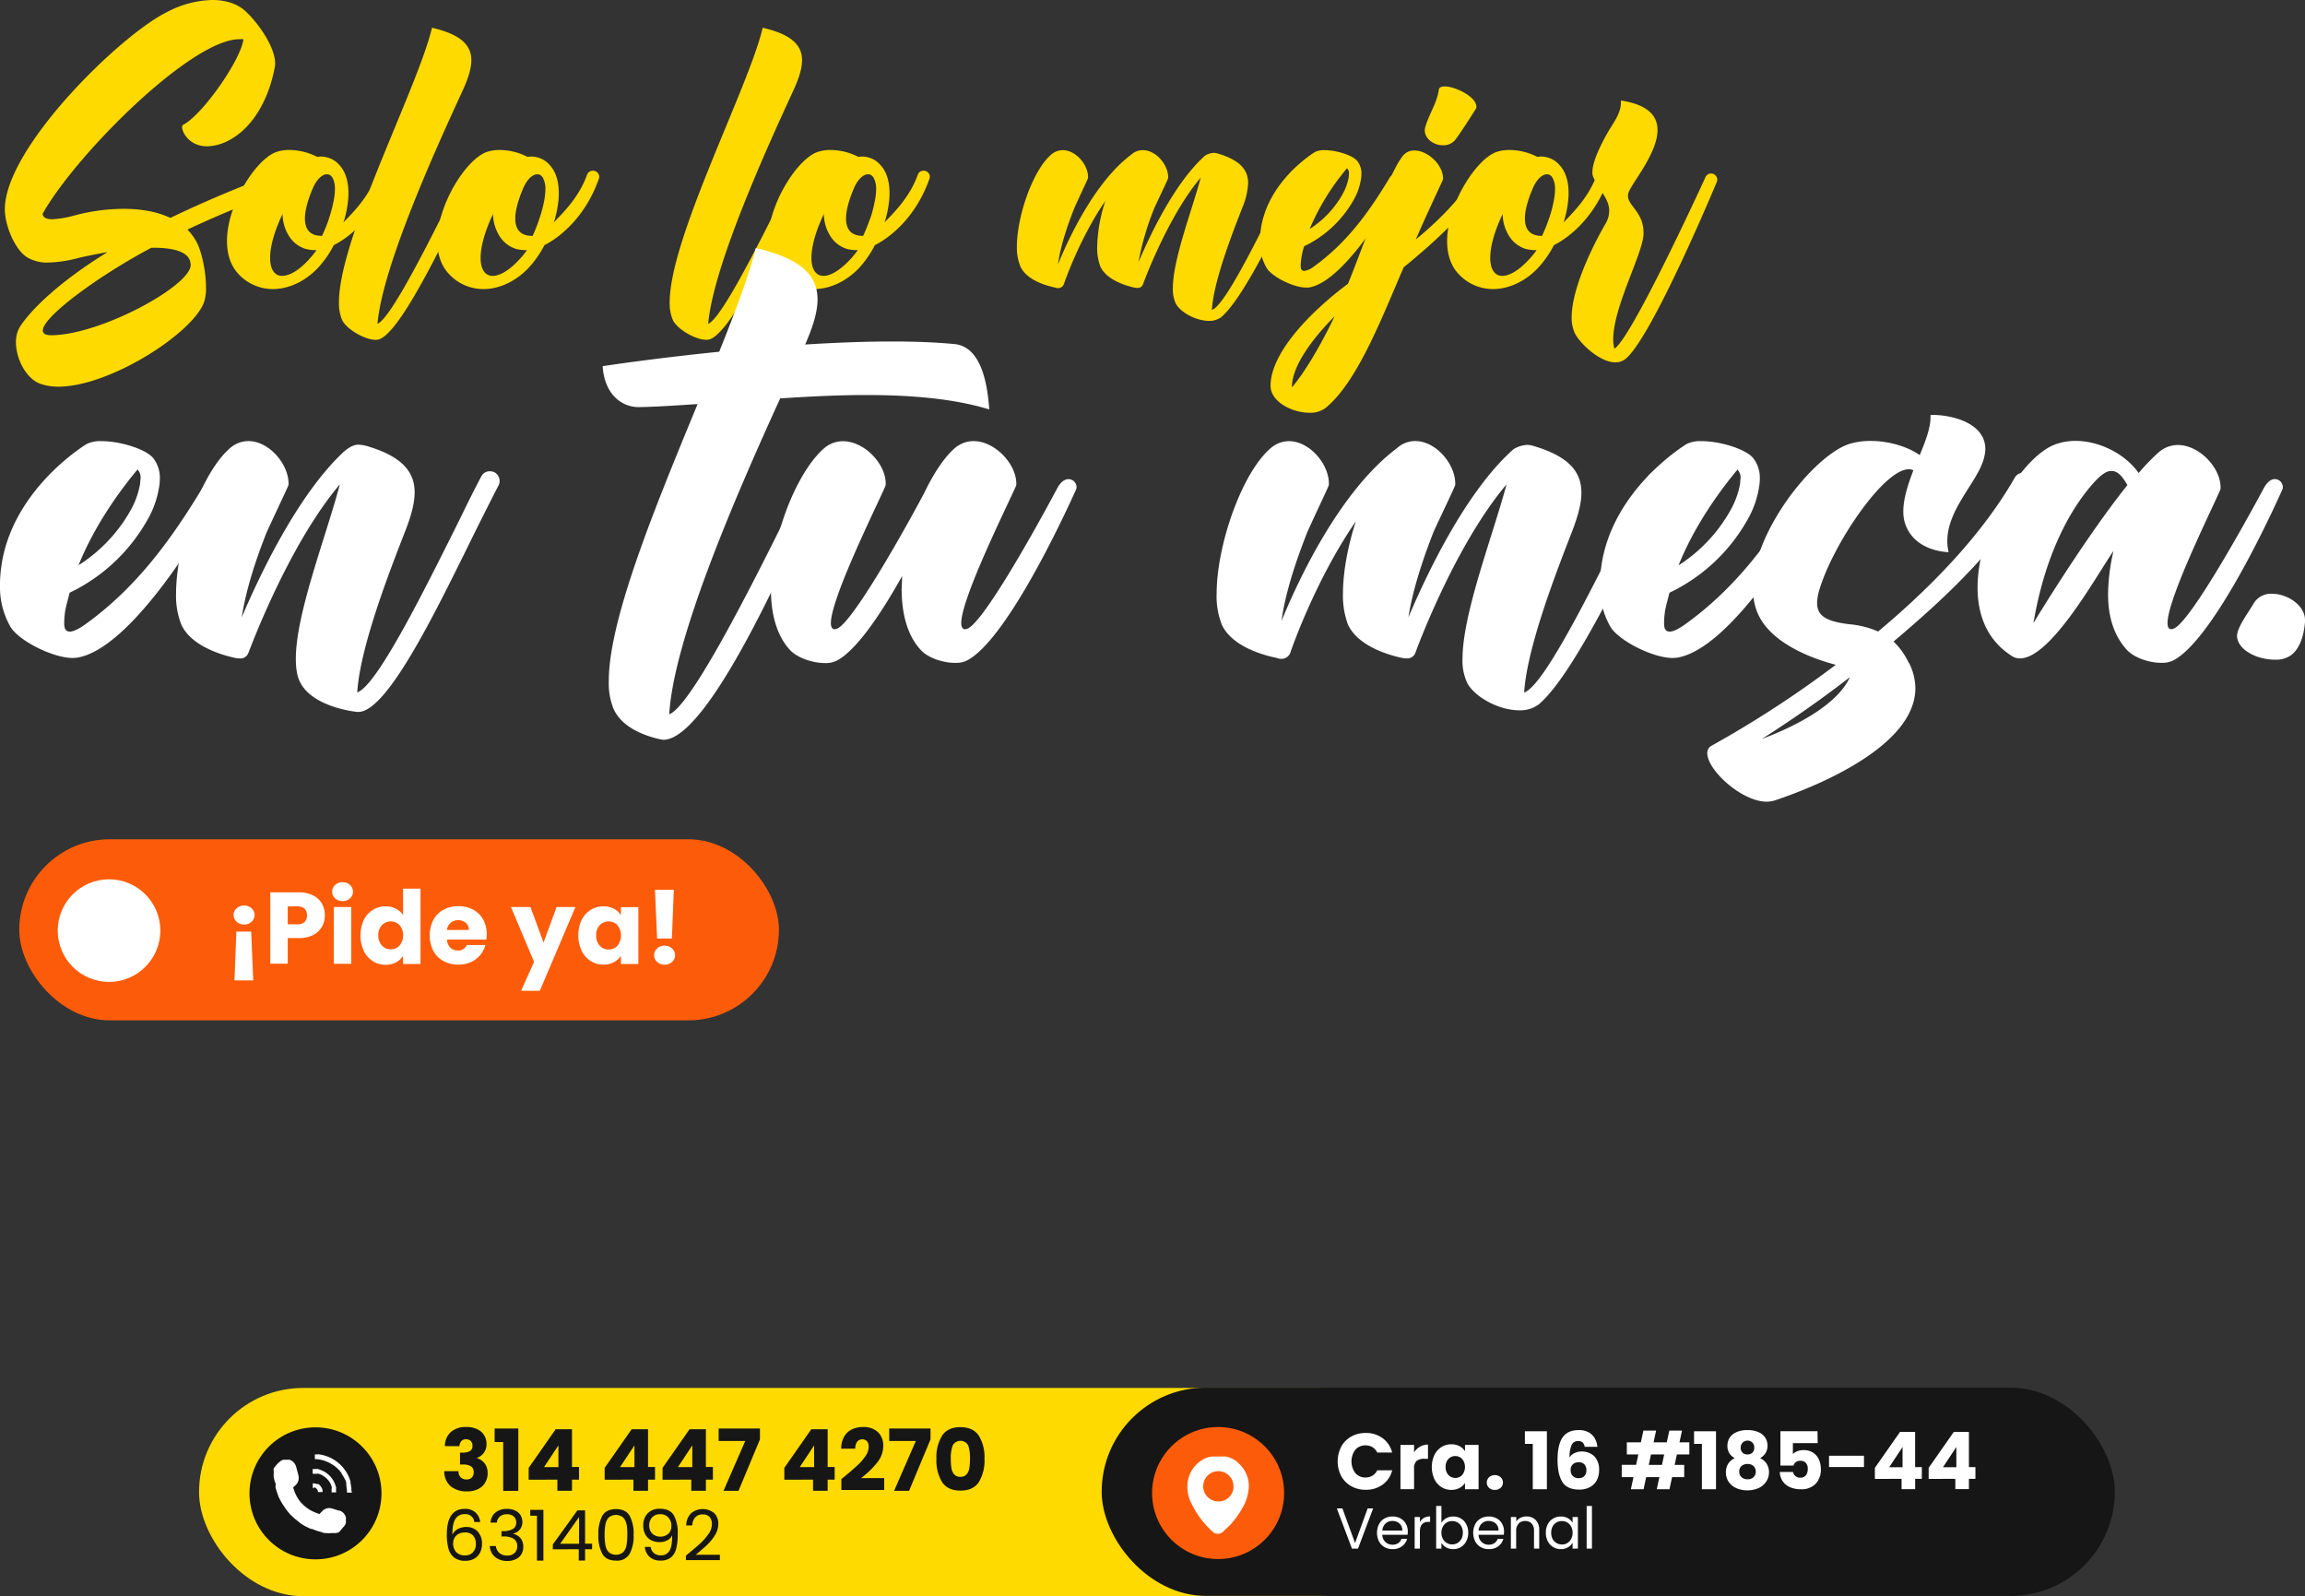 <svg xmlns="http://www.w3.org/2000/svg" viewBox="0 0 761.61 527.4"><rect x="0" y="0" width="761.61" height="527.4" fill="#333333" stroke="none"/><defs><style>.cls-1{fill:#ffda00;}.cls-2{fill:#fff;}.cls-3{fill:#fc5c09;}.cls-4{fill:#161616;}</style></defs><g id="Capa_2" data-name="Capa 2"><g id="Capa_1-2" data-name="Capa 1"><path class="cls-1" d="M13.58,126.89c-4.86-1.56-8.31-8.25-8.31-13.8a9.9,9.9,0,0,1,1.13-4.8c.06-.06,5.72-10.52,29.13-25-4.21.75-7.88,1.51-9.82,2a42.59,42.59,0,0,1-9.81,1.46,12.79,12.79,0,0,1-6.75-1.62C5,82.72,1.6,74.58,1.6,69.13c0-20.27,38.08-57.54,53.66-65.19A33.48,33.48,0,0,1,70.15,0c4.63,0,8.25,1.35,10.62,3.4C84.87,7,90.91,15.26,90.91,21l-.06.86c-2,11.16-7.49,20.65-15.58,24.7a15.76,15.76,0,0,1-6.85,1.78c-5.72,0-8.25-4.48-8.25-6.36a.8.8,0,0,1,.27-.71c6.2-3,19.14-21.35,20-28.31a11.74,11.74,0,0,0-1.35,0c-15.86,0-53.93,38-65,57.65.1,1.4,1.51,1.83,3.23,1.83a33.19,33.19,0,0,0,7.07-1.19A64,64,0,0,1,40.7,69c5.5,0,11,.81,15.59,3,9.27-4.47,20.17-9.22,32.95-14a3.39,3.39,0,0,1,1-.22,3,3,0,0,1,1.08,5.82c-11.27,4.16-21,8.31-29.39,12.25a18.57,18.57,0,0,1,3.13,4.31c1.62,3.18,3,9.65,3,14.72a14.62,14.62,0,0,1-.65,5c-3.77,10.25-31.12,27.88-48.16,27.88A17.46,17.46,0,0,1,13.58,126.89ZM63,87.58c0-4.37-5.5-5.72-12.35-5.72H50c-17.64,9.39-35.86,22.81-35.86,27.34,0,1,.86,1.57,2.8,1.57h.16C33.58,110.55,63,94.37,63,87.58Z"/><path class="cls-1" d="M79,90.76c-2.85-2.91-4-6.85-4-11.11,0-12.08,9.49-26.91,16.18-29.39a12.87,12.87,0,0,1,4.47-.7,20.36,20.36,0,0,1,9.12,2.26l1.24-.1a8,8,0,0,1,2,.27,7.85,7.85,0,0,1,4.21,2.64c1.78,1.94,2.91,5,2.91,9.06a18.87,18.87,0,0,1-.11,2.43,35.71,35.71,0,0,1-1.34,6.79l-.22.59c3.24-3.34,8.41-8.46,11-15.74a2,2,0,0,1,1.94-1.35,1.54,1.54,0,0,1,.7.11,2,2,0,0,1,1.35,1.88,1.89,1.89,0,0,1-.16.76c-4.26,12.08-12.35,19-18,21.84a34.14,34.14,0,0,1-5.12,7.39c-4,4.31-9.49,7.12-15,7.12A15.45,15.45,0,0,1,79,90.76Zm23.14-5.12a28.13,28.13,0,0,0,2.43-3h-.49a12.59,12.59,0,0,1-3.23-.43,10,10,0,0,1-5.29-4.1,14.15,14.15,0,0,1-2.21-7.39c-2.91,6.15-4.1,11-4.1,14.51,0,3.88,1.56,5.93,4,5.93C95.65,91.14,98.78,89.36,102.18,85.64Zm6.52-13.38a39.91,39.91,0,0,0,1.51-5.55,21,21,0,0,0,.49-4.15A7.68,7.68,0,0,0,110,59a2.67,2.67,0,0,0-1.24-1.3,4,4,0,0,0-.76-.11,2.17,2.17,0,0,0-1,.22c-1.29.54-2.69,2.1-3.72,4.58-1.35,3.19-2.53,6.85-2.53,9.82,0,3.29,1.45,5.72,5.5,5.72h.16A55.76,55.76,0,0,0,108.7,72.26Z"/><path class="cls-1" d="M113,105.64a14.29,14.29,0,0,1-1-5.82c0-21.14,26.15-71.08,30.74-90.65,9.54,2.21,13,5.77,13,10.73,0,3-1.24,6.52-3.12,10.57C144.08,49,126.39,87.9,124.72,107c4.26-1.78,15.64-24.37,23.68-40.34,1.94-3.82,3.66-7.28,5.06-10a2.08,2.08,0,0,1,1.78-1.13,2.24,2.24,0,0,1,1,.26,2.08,2.08,0,0,1,1.13,1.78,2.26,2.26,0,0,1-.27,1l-5,10.08c-8.46,17.09-20.33,41.25-26.85,43.47a3.87,3.87,0,0,1-1.14.16C120.46,112.28,114.31,108.66,113,105.64Z"/><path class="cls-1" d="M148.56,90.76c-2.86-2.91-4.05-6.85-4.05-11.11,0-12.08,9.49-26.91,16.18-29.39a13.17,13.17,0,0,1,4.48-.7,20.36,20.36,0,0,1,9.11,2.26l1.24-.1a8.09,8.09,0,0,1,2,.27,7.83,7.83,0,0,1,4.2,2.64c1.78,1.94,2.91,5,2.91,9.06a20.75,20.75,0,0,1-.1,2.43,36.56,36.56,0,0,1-1.35,6.79l-.22.59c3.24-3.34,8.42-8.46,11-15.74a2,2,0,0,1,1.95-1.35,1.58,1.58,0,0,1,.7.11A2,2,0,0,1,198,58.4a1.89,1.89,0,0,1-.16.76c-4.26,12.08-12.35,19-17.95,21.84a34.18,34.18,0,0,1-5.13,7.39c-4,4.31-9.49,7.12-15,7.12A15.41,15.41,0,0,1,148.56,90.76Zm23.13-5.12a27,27,0,0,0,2.43-3h-.49a12.59,12.59,0,0,1-3.23-.43,10,10,0,0,1-5.29-4.1,14.15,14.15,0,0,1-2.21-7.39c-2.91,6.15-4.1,11-4.1,14.51,0,3.88,1.57,5.93,4,5.93C165.17,91.14,168.29,89.36,171.69,85.64Zm6.53-13.38a42.9,42.9,0,0,0,1.51-5.55,21.66,21.66,0,0,0,.48-4.15,7.68,7.68,0,0,0-.7-3.56,2.63,2.63,0,0,0-1.24-1.3,3.88,3.88,0,0,0-.75-.11,2.11,2.11,0,0,0-1,.22c-1.3.54-2.7,2.1-3.73,4.58-1.34,3.19-2.53,6.85-2.53,9.82,0,3.29,1.46,5.72,5.5,5.72H176A55.84,55.84,0,0,0,178.22,72.26Z"/><path class="cls-1" d="M222.28,105.64a14.29,14.29,0,0,1-1-5.82c0-21.14,26.15-71.08,30.73-90.65,9.55,2.21,13,5.77,13,10.73,0,3-1.24,6.52-3.13,10.57C253.34,49,235.65,87.9,234,107c4.26-1.78,15.64-24.37,23.67-40.34,1.94-3.82,3.67-7.28,5.07-10a2.08,2.08,0,0,1,1.78-1.13,2.2,2.2,0,0,1,1,.26,2.08,2.08,0,0,1,1.13,1.78,2.13,2.13,0,0,1-.27,1l-5,10.08c-8.47,17.09-20.33,41.25-26.86,43.47a3.8,3.8,0,0,1-1.13.16C229.72,112.28,223.57,108.66,222.28,105.64Z"/><path class="cls-1" d="M257.81,90.76c-2.85-2.91-4-6.85-4-11.11,0-12.08,9.49-26.91,16.18-29.39a13.11,13.11,0,0,1,4.47-.7,20.36,20.36,0,0,1,9.12,2.26l1.24-.1a8,8,0,0,1,2,.27A7.85,7.85,0,0,1,291,54.63c1.78,1.94,2.91,5,2.91,9.06a18.87,18.87,0,0,1-.11,2.43,35.71,35.71,0,0,1-1.34,6.79l-.22.59c3.24-3.34,8.41-8.46,11-15.74a2,2,0,0,1,1.94-1.35,1.54,1.54,0,0,1,.7.11,2,2,0,0,1,1.35,1.88,1.89,1.89,0,0,1-.16.76c-4.26,12.08-12.35,19-18,21.84A34.14,34.14,0,0,1,284,88.39c-4,4.31-9.49,7.12-15,7.12A15.45,15.45,0,0,1,257.81,90.76ZM281,85.64a28.13,28.13,0,0,0,2.43-3h-.49a12.73,12.73,0,0,1-3.24-.43,10,10,0,0,1-5.28-4.1,14.15,14.15,0,0,1-2.21-7.39c-2.91,6.15-4.1,11-4.1,14.51,0,3.88,1.56,5.93,4.05,5.93C274.42,91.14,277.55,89.36,281,85.64Zm6.52-13.38A39.91,39.91,0,0,0,289,66.71a21,21,0,0,0,.49-4.15,7.68,7.68,0,0,0-.7-3.56,2.67,2.67,0,0,0-1.24-1.3,4,4,0,0,0-.76-.11,2.17,2.17,0,0,0-1,.22c-1.29.54-2.69,2.1-3.72,4.58-1.35,3.19-2.53,6.85-2.53,9.82,0,3.29,1.45,5.72,5.5,5.72h.16A55.76,55.76,0,0,0,287.47,72.26Z"/><path class="cls-1" d="M388.53,100.36a11,11,0,0,1-1-5.12c0-9.5,6.31-25.67,9.22-36.57-11,13-19.09,35.22-19.09,35.27a1.79,1.79,0,0,1-1.83,1.19,5.63,5.63,0,0,1-1.24-.16c-2.86-.65-9.06-2.54-11.06-7a17.36,17.36,0,0,1-1-6.47,51.37,51.37,0,0,1,2.69-15.1c-8.57,12.4-13.69,27.39-13.69,27.45a2,2,0,0,1-1.89,1.35,1.44,1.44,0,0,1-.7-.11c-.11,0-.16,0-.16-.06-2.48-.48-9.55-2.26-11.65-7.06A16.15,16.15,0,0,1,336,81.54c0-10.09,5.23-25.13,11.22-30.36a5.9,5.9,0,0,1,3.93-1.57c4.26,0,8.36,4.75,8.36,8.9v.27c0,.27-2.1,4.58-4.47,9.82-2.65,6.68-4.7,13.1-5.45,18.71,3.67-9,12.29-27.29,24.16-36.19a5.7,5.7,0,0,1,3.88-1.51c4.26,0,8.36,4.75,8.36,9v.21c0,.27-2.1,4.58-4.53,9.82a90.87,90.87,0,0,0-5.29,18c3.89-9.16,12.08-26.42,22-35.21a5.84,5.84,0,0,1,2.91-.92,5.91,5.91,0,0,1,.92.11c7.71,2.21,10.4,5.45,10.4,9.92a23.85,23.85,0,0,1-1.88,8c-3.24,8.31-9.55,24.38-10.09,33.87,4.1-1.35,14.24-21.84,21.41-36.24,1.73-3.45,3.24-6.58,4.53-9A2,2,0,0,1,428.22,56a1.78,1.78,0,0,1,.92.21A2.06,2.06,0,0,1,430.22,58a1.92,1.92,0,0,1-.22.91c-1.24,2.43-2.8,5.5-4.47,9C419,81.11,410,99.17,403.58,104.73a6.5,6.5,0,0,1-4.15,1.29C395.17,106,390.15,103.27,388.53,100.36Z"/><path class="cls-1" d="M418.52,88.55a16.7,16.7,0,0,1-2.21-8.79,25.31,25.31,0,0,1,.21-3.4c2-16.61,18-26.15,18-26.15a6.65,6.65,0,0,1,3.13-.6c3.88,0,9.33,1.68,10.84,3.62a6.67,6.67,0,0,1,1.35,4.31,9.73,9.73,0,0,1-.17,1.73,19.89,19.89,0,0,1-2.53,7,37.08,37.08,0,0,1-16.23,15.1,22.94,22.94,0,0,0-1.14,6.25v.22c0,1.18.44,1.67,1.19,1.67A6.74,6.74,0,0,0,434.21,88c10.79-7.77,18.12-17.91,24.86-29.13a2.42,2.42,0,0,1,2.05-1.29,2,2,0,0,1,2.05,1.94,1.6,1.6,0,0,1-.22.86c-5.33,9.66-19.63,33-30.57,34.63l-.87,0C427.36,95,420.3,91.46,418.52,88.55Zm25-24.27a17.71,17.71,0,0,0,2.1-5.61l.11-1.18a2.37,2.37,0,0,0-.65-1.89,78.13,78.13,0,0,0-12.35,20.06A32.46,32.46,0,0,0,443.54,64.28Z"/><path class="cls-1" d="M419.81,127.48v0c0-10.52,12.35-23.84,25.56-33.7,3.46-8,13.38-36.84,18.34-42.5a4.65,4.65,0,0,1,3.61-1.56h.06c4.26,0,9.43,4.63,9.43,9.27v.22c0,.27-5.12,10.89-9,19.9,8.41-6.85,16.39-15.37,18.28-20.28A2.1,2.1,0,0,1,488,57.43l.65.11a2.17,2.17,0,0,1,1.35,2,2.86,2.86,0,0,1-.11.64c-2.59,7.34-14.29,18.55-26.1,28.15-7.07,16.34-15.26,37.91-25.83,46.49a8.33,8.33,0,0,1-5.29,1.56C426.93,136.38,419.81,132.72,419.81,127.48Zm21.2-23c-7.77,7.82-14.13,16.71-14.13,23.35V128C431.41,122.63,436.8,113.3,441,104.46Zm29.76-61.37a4,4,0,0,1,.17-1.13c1.18-4.21,3.88-7.93,4.47-12.35.11-.76.86-1.08,1.94-1.08,3.45,0,10.46,3.4,10.46,6.68a1.94,1.94,0,0,1-.05.54S483.61,42.44,481,46a5,5,0,0,1-4.21,2C473.85,48.05,470.77,45.89,470.77,43.09Z"/><path class="cls-1" d="M482.15,90.76c-2.86-2.91-4-6.85-4-11.11,0-12.08,9.49-26.91,16.18-29.39a13.07,13.07,0,0,1,4.47-.7,20.4,20.4,0,0,1,9.12,2.26l1.24-.1a8.07,8.07,0,0,1,2,.27,7.85,7.85,0,0,1,4.21,2.64c1.78,1.94,2.91,5,2.91,9.06a18.87,18.87,0,0,1-.11,2.43,35.76,35.76,0,0,1-1.35,6.79l-.21.59c3.23-3.34,8.41-8.46,11-15.74a2,2,0,0,1,1.94-1.35,1.54,1.54,0,0,1,.7.11,2,2,0,0,1,1.35,1.88,1.89,1.89,0,0,1-.16.76c-4.26,12.08-12.35,19-18,21.84a34.14,34.14,0,0,1-5.12,7.39c-4,4.31-9.49,7.12-15,7.12A15.45,15.45,0,0,1,482.15,90.76Zm23.14-5.12a26.89,26.89,0,0,0,2.42-3h-.48a12.73,12.73,0,0,1-3.24-.43,10,10,0,0,1-5.28-4.1,14,14,0,0,1-2.21-7.39c-2.92,6.15-4.1,11-4.1,14.51,0,3.88,1.56,5.93,4,5.93C498.76,91.14,501.89,89.36,505.29,85.64Zm6.52-13.38a39.91,39.91,0,0,0,1.51-5.55,21,21,0,0,0,.49-4.15,7.68,7.68,0,0,0-.7-3.56,2.71,2.71,0,0,0-1.24-1.3,4,4,0,0,0-.76-.11,2.14,2.14,0,0,0-1,.22c-1.29.54-2.7,2.1-3.72,4.58-1.35,3.19-2.54,6.85-2.54,9.82,0,3.29,1.46,5.72,5.51,5.72h.16A55.76,55.76,0,0,0,511.81,72.26Z"/><path class="cls-1" d="M520.39,110.17a12,12,0,0,1-1.08-5.39c0-10.08,7.87-25.18,11.05-30.63a8.81,8.81,0,0,0,1.35-4.48c0-4-3.34-6.84-5.28-11.21a3.58,3.58,0,0,1-.27-1.62c0-3.24,2.53-8.68,5.12-13.16,1.73-3,4.31-6.2,4.31-9.81v-.65c9.17,1.4,12.08,5.23,12.08,9.76,0,7.6-8.3,17.26-9.54,20.55a3.3,3.3,0,0,0-.22,1.18c0,3.35,5.13,5.34,5.13,12.14v.64c-.27,6.37-10,24-10,34.57a11.58,11.58,0,0,0,.37,3.13c5.45-3,28.75-53.66,30-56.41a2.07,2.07,0,0,1,2-1.46,2.1,2.1,0,0,1,.76.17,2.07,2.07,0,0,1,1.24,1.88,2.3,2.3,0,0,1-.16.76c-.06.16-21.36,51.34-30.15,58.46a5.21,5.21,0,0,1-3.34,1.13C528.42,119.72,521.9,113.25,520.39,110.17Z"/><path class="cls-2" d="M3.49,207.16A26.4,26.4,0,0,1,0,193.3a40.29,40.29,0,0,1,.34-5.36c3.15-26.2,28.32-41.25,28.32-41.25a10.43,10.43,0,0,1,4.93-.93c6.13,0,14.72,2.63,17.1,5.69a10.56,10.56,0,0,1,2.12,6.81,15.46,15.46,0,0,1-.25,2.72,31.47,31.47,0,0,1-4,11.06A58.46,58.46,0,0,1,23,195.85c-1,4.08-1.7,5.7-1.78,9.86v.34c0,1.88.68,2.64,1.87,2.64s3.06-.93,5.19-2.47C45.25,194,56.81,178,67.44,160.3a3.8,3.8,0,0,1,3.23-2,3.2,3.2,0,0,1,3.24,3.06,2.77,2.77,0,0,1-.34,1.36c-8.42,15.22-31,52-48.23,54.6l-1.36.09C17.43,217.37,6.29,211.75,3.49,207.16ZM43,168.89A28,28,0,0,0,46.27,160l.17-1.87a3.75,3.75,0,0,0-1-3c-5.19,6.2-14,17.94-19.48,31.63A51.33,51.33,0,0,0,43,168.89Z"/><path class="cls-2" d="M117.37,235.14c-3.49-.42-14.29-2.55-18-9.35-1.19-2-1.62-4.85-1.62-8.17,0-14.88,10-40.4,14.54-57.58-17.35,20.5-30.1,55.54-30.19,55.62a2.8,2.8,0,0,1-3,1.88,7.63,7.63,0,0,1-1.87-.26c-4.42-1-14.28-4-17.35-11a25.65,25.65,0,0,1-1.7-10.21c0-15.9,8.25-39.63,17.69-47.88a9.35,9.35,0,0,1,6.21-2.46c6.72,0,13.27,7.48,13.27,14.11v.34c-.09.43-3.32,7.23-7.15,15.48-4,10-7,19.73-8.33,28.32,6-14.11,18.54-40.56,33.68-54.68,2-1.7,3.4-2.38,5-2.38a13.52,13.52,0,0,1,3.65.76c10.89,3.4,14.8,8.42,14.8,15,0,3.66-1.19,7.91-3.06,12.68-5.1,13.09-15,38.44-15.9,53.41,6.55-2.13,22.53-34.45,33.85-57.16,2.63-5.44,5.1-10.37,7.14-14.2a3.11,3.11,0,0,1,2.81-1.7,3.4,3.4,0,0,1,1.53.34,3.24,3.24,0,0,1,1.7,2.89,3.08,3.08,0,0,1-.34,1.45c-2,3.83-4.42,8.67-7.15,14.12-12.33,24.92-29.17,60.55-39.12,60.72A4.66,4.66,0,0,1,117.37,235.14Z"/><path class="cls-2" d="M218,244.24c-4.51-1-12.5-3.66-15.31-10.12a22.52,22.52,0,0,1-1.53-9.19c0-20.49,15.65-58.25,29.34-91.42-6.72.42-13.52.93-19.56,1-4.93,0-11.14-3.57-11.82-13.52,0,0,16.58-2.56,38.52-4.77,5.53-13.77,10-25.77,12.08-34.27,15.05,3.49,20.41,9.1,20.41,17,0,4.25-1.61,9.18-4.08,14.88,9.61-.59,19.48-1,28.75-1,7.31,0,14.28.26,20.58.85,8.67.85,10.88,12.67,11.48,21.6-11.65-3.57-25.77-4.76-40.65-4.76-9.36,0-19,.51-28.41,1.11C243.15,163.7,222.57,211.16,221.13,236c6.63-2.38,24.57-37.08,37.42-63,3-6.12,5.69-11.65,8-16.07a3.09,3.09,0,0,1,2.81-1.7,3.23,3.23,0,0,1,3.23,3.23,3.3,3.3,0,0,1-.34,1.44c-2.3,4.34-4.93,9.87-8,15.91-5.27,10.88-30.53,68.63-45.07,68.63Z"/><path class="cls-2" d="M304.13,214.64c-4.42-4.84-6.21-12.07-6.21-20.07l.17-4.25c-7.23,12.93-15.31,24.75-21.68,28a8.18,8.18,0,0,1-3.75.77c-4,0-9.18-1.62-11.73-4.43-4.42-4.84-6.21-12.07-6.21-20.07,0-17.43,8.59-38.52,17.43-46.35a9.6,9.6,0,0,1,6.38-2.46c7,0,14.12,7.39,14.12,14v.42c0,1.11-18.11,36.66-18.11,45.67,0,1.28.42,2.05,1.27,2.05l.68-.17c4.59-1.54,19.73-27.73,28.83-44.74,3-6.29,6.47-11.65,10-14.8a9.58,9.58,0,0,1,6.38-2.46c7,0,14.11,7.48,14.11,14.11v.34c-.08,1.11-18.2,36.74-18.2,45.67,0,1.28.43,2.05,1.28,2.05l.68-.17c4.85-1.62,20.75-29.52,29.77-46.44,1.19-2.21,2.55-3,3.74-3a2.71,2.71,0,0,1,2.64,2.64,2.27,2.27,0,0,1-.26,1c-8.08,17.86-24.58,50.52-36,56.3a8,8,0,0,1-3.75.77C311.79,219.07,306.6,217.45,304.13,214.64Z"/><path class="cls-2" d="M484.86,225.79a17.27,17.27,0,0,1-1.62-8.08c0-15,9.95-40.49,14.55-57.67-17.35,20.5-30.11,55.54-30.11,55.62a2.83,2.83,0,0,1-2.89,1.88,8.26,8.26,0,0,1-2-.26c-4.51-1-14.29-4-17.43-11a27.26,27.26,0,0,1-1.62-10.21c0-7.06,1.62-15.73,4.25-23.81-13.52,19.56-21.6,43.2-21.6,43.29a3.08,3.08,0,0,1-3,2.13,2.32,2.32,0,0,1-1.1-.17c-.17,0-.26,0-.26-.09-3.91-.76-15-3.57-18.37-11.14A25.65,25.65,0,0,1,402,196.1c0-15.9,8.25-39.63,17.69-47.88a9.34,9.34,0,0,1,6.21-2.46c6.72,0,13.18,7.48,13.18,14v.42c0,.43-3.31,7.23-7.06,15.48-4.16,10.55-7.4,20.67-8.59,29.51,5.79-14.11,19.4-43,38.11-57.06a9,9,0,0,1,6.12-2.38c6.72,0,13.18,7.48,13.18,14.11v.34c0,.43-3.32,7.23-7.14,15.48-3.91,10-7,19.73-8.34,28.32,6.13-14.46,19.05-41.67,34.7-55.53a9.22,9.22,0,0,1,4.6-1.45,8.84,8.84,0,0,1,1.44.17c12.16,3.49,16.42,8.59,16.42,15.65,0,3.66-1.2,7.82-3,12.59-5.1,13.09-15,38.44-15.91,53.41,6.47-2.13,22.46-34.45,33.77-57.16,2.72-5.44,5.1-10.37,7.14-14.2a3.24,3.24,0,0,1,2.89-1.7,2.87,2.87,0,0,1,1.45.34,3.22,3.22,0,0,1,1.7,2.89,3.18,3.18,0,0,1-.34,1.45c-2,3.83-4.42,8.67-7.06,14.12-10.37,20.83-24.49,49.32-34.61,58.08a10.19,10.19,0,0,1-6.55,2.05C495.32,234.72,487.41,230.38,484.86,225.79Z"/><path class="cls-2" d="M532.15,207.16a26.3,26.3,0,0,1-3.49-13.86,38.68,38.68,0,0,1,.34-5.36c3.15-26.2,28.32-41.25,28.32-41.25a10.43,10.43,0,0,1,4.93-.93c6.13,0,14.72,2.63,17.1,5.69a10.56,10.56,0,0,1,2.12,6.81,15.46,15.46,0,0,1-.25,2.72,31.47,31.47,0,0,1-4,11.06,58.41,58.41,0,0,1-25.6,23.81c-1,4.08-1.7,5.7-1.78,9.86v.34c0,1.88.68,2.64,1.87,2.64s3.06-.93,5.18-2.47C573.9,194,585.47,178,596.1,160.3a3.8,3.8,0,0,1,3.23-2,3.21,3.21,0,0,1,3.24,3.06,2.77,2.77,0,0,1-.34,1.36c-8.42,15.22-31,52-48.23,54.6l-1.36.09C546.09,217.37,535,211.75,532.15,207.16Zm39.46-38.27a28,28,0,0,0,3.31-8.85l.17-1.87a3.72,3.72,0,0,0-1-3c-5.18,6.2-14,17.94-19.47,31.63A51.33,51.33,0,0,0,571.61,168.89Z"/><path class="cls-2" d="M564.12,248.92a2.72,2.72,0,0,1,1.45-2.55,350.83,350.83,0,0,0,41-26.71c-8.67-2.29-23.9-8-26.7-19.73a20.58,20.58,0,0,1-.68-5.7c0-18.45,20-43.63,31.81-47.54a24.16,24.16,0,0,1,7.14-1c5.78,0,12.08,1.79,16.16,4.68,2-4.76,3.57-9.1,3.57-12.42v-.85h.77c6.29,0,17.35,2.64,17.35,11.31A14.11,14.11,0,0,1,655,153c-2.64,7.15-11.57,15.82-11.57,25.69a14.43,14.43,0,0,0,.43,3.74s-11.91,0-14.63-10.29a13.73,13.73,0,0,1-.34-3.23c0-4.08,1.53-8.85,3.32-13.52a3.27,3.27,0,0,0-1.53-.34c-8.34,0-25.09,24.91-29.52,39.8a15.51,15.51,0,0,0-.76,4.42c0,4.42,3.4,6.12,10.8,7a30.28,30.28,0,0,1,9.36,2.39c17-14.21,34.1-31.56,45.07-50.69a3.28,3.28,0,0,1,2.81-1.79,3.41,3.41,0,0,1,1.53.43,3.23,3.23,0,0,1,1.7,2.89,3.4,3.4,0,0,1-.34,1.53c-10,19.3-28.83,36.74-45.67,50.94a23.51,23.51,0,0,1,5,7h.08a18.91,18.91,0,0,1,2.13,8.42c0,18.79-31.39,32.06-46.44,37.08a9.73,9.73,0,0,1-2.72.42C575.35,264.82,564.12,254.36,564.12,248.92Zm47.12-25.18c-11.06,8.59-21.35,15.48-29.09,20.42C594,239.73,607.24,232.59,611.24,223.74Z"/><path class="cls-2" d="M702.67,214.64c-4.6-5.1-6.13-11.65-6.13-18.37a65,65,0,0,1,1.79-14.2c-4.68,6.46-20.41,35.47-30.87,35.47a4.79,4.79,0,0,1-2.81-.85c-8.08-5.19-11.23-13.44-11.23-22.54,0-19.73,14.8-43.29,25.6-47.29a19.25,19.25,0,0,1,6.64-1.19h.08c8,0,16.5,4.34,20.92,10.63a63.71,63.71,0,0,1,6.55-6.8,9.61,9.61,0,0,1,6.38-2.47c7,0,14.12,7.4,14.12,14v.43c0,1.1-17.52,35.55-17.52,44.39,0,1.28.34,2.05,1.28,2.05l.68-.17c4.84-1.62,20.75-29.52,29.85-46.44,1.19-2.21,2.55-3,3.65-3a2.71,2.71,0,0,1,2.64,2.64,2.26,2.26,0,0,1-.25,1c-8,17.86-24.58,50.52-36,56.3a7.91,7.91,0,0,1-3.74.77C710.41,219.07,705.22,217.45,702.67,214.64Zm.25-54.34c-1.78-3.23-3.4-4.68-5.19-4.68h-.17c-1.7,0-3.57,1.45-5.86,4-5.79,6.46-15.48,20.66-19.82,46.26C671.88,205.88,688.55,178.24,702.92,160.3Z"/><path class="cls-2" d="M739.15,210.39v-.25c0-2.89,4-8.08,5.36-10.55a6.7,6.7,0,0,1,6.21-3.4c5.1,0,10.89,3.83,10.89,8.67v.68c-.52,6-2.39,9.36-4.77,11.06a8.67,8.67,0,0,1-5.19,1.36C746.3,218,739.66,215.15,739.15,210.39Z"/><rect class="cls-3" x="6.37" y="277.3" width="251" height="59.84" rx="29.92"/><circle class="cls-2" cx="36.03" cy="307.48" r="16.95"/><path class="cls-2" d="M83.11,300.1a2.89,2.89,0,0,1,1,2.21,3,3,0,0,1-1,2.25,3.4,3.4,0,0,1-2.44.91,3.45,3.45,0,0,1-2.48-.91,3,3,0,0,1-1-2.25,2.9,2.9,0,0,1,1-2.21,3.52,3.52,0,0,1,2.48-.89A3.47,3.47,0,0,1,83.11,300.1Zm-5,7.72H83l.67,16.12H77.47Z"/><path class="cls-2" d="M106.38,306.19a7,7,0,0,1-2.9,2.75,10.22,10.22,0,0,1-4.84,1H95.07v8.48H89.31V294.84h9.33a10.59,10.59,0,0,1,4.77,1,6.68,6.68,0,0,1,2.93,2.69,7.86,7.86,0,0,1,1,3.94A7.67,7.67,0,0,1,106.38,306.19Zm-5.72-1.56a3.4,3.4,0,0,0,0-4.38,3.47,3.47,0,0,0-2.46-.77H95.07v5.92H98.2A3.47,3.47,0,0,0,100.66,304.63Z"/><path class="cls-2" d="M110.73,296.84a3,3,0,0,1,0-4.44,3.49,3.49,0,0,1,2.48-.9,3.44,3.44,0,0,1,2.44.9,3,3,0,0,1,0,4.44,3.47,3.47,0,0,1-2.44.89A3.52,3.52,0,0,1,110.73,296.84Zm5.34,2.84v18.78h-5.76V299.68Z"/><path class="cls-2" d="M120.19,304a8.21,8.21,0,0,1,3-3.36,7.73,7.73,0,0,1,4.21-1.18,7.34,7.34,0,0,1,3.38.78,6.1,6.1,0,0,1,2.4,2.08v-8.71h5.76v24.9h-5.76v-2.69a5.9,5.9,0,0,1-2.3,2.15,7.21,7.21,0,0,1-3.48.81,7.66,7.66,0,0,1-4.21-1.2,8.2,8.2,0,0,1-3-3.4,12.43,12.43,0,0,1,0-10.18ZM132,305.67a4.06,4.06,0,0,0-5.82,0A4.65,4.65,0,0,0,125,309a4.75,4.75,0,0,0,1.2,3.41,3.84,3.84,0,0,0,2.91,1.26,3.89,3.89,0,0,0,2.91-1.24,5.45,5.45,0,0,0,0-6.8Z"/><path class="cls-2" d="M160.69,310.45h-13a3.93,3.93,0,0,0,1.12,2.68,3.49,3.49,0,0,0,2.44.92,3,3,0,0,0,3-1.82h6.12a8.25,8.25,0,0,1-1.7,3.33,8.41,8.41,0,0,1-3.07,2.33,10,10,0,0,1-4.14.84,10.06,10.06,0,0,1-4.92-1.18,8.42,8.42,0,0,1-3.36-3.36,11.52,11.52,0,0,1,0-10.24,8.34,8.34,0,0,1,3.35-3.36,10.07,10.07,0,0,1,4.95-1.18,10,10,0,0,1,4.84,1.15,8.2,8.2,0,0,1,3.32,3.26,10,10,0,0,1,1.19,4.95A14,14,0,0,1,160.69,310.45Zm-5.79-3.2a2.93,2.93,0,0,0-1-2.35,4,4,0,0,0-5,0,3.77,3.77,0,0,0-1.23,2.39Z"/><path class="cls-2" d="M190.14,299.68l-11.78,27.7h-6.19l4.3-9.56-7.64-18.14h6.43l4.34,11.75,4.31-11.75Z"/><path class="cls-2" d="M192.17,304a8.21,8.21,0,0,1,3-3.36,7.75,7.75,0,0,1,4.21-1.18,7.21,7.21,0,0,1,3.48.81,5.84,5.84,0,0,1,2.3,2.12v-2.66h5.76v18.78h-5.76V315.8a6.21,6.21,0,0,1-2.33,2.12,7.22,7.22,0,0,1-3.49.81,7.62,7.62,0,0,1-4.17-1.2,8.2,8.2,0,0,1-3-3.4,12.43,12.43,0,0,1,0-10.18ZM204,305.67a4.06,4.06,0,0,0-5.82,0,4.65,4.65,0,0,0-1.2,3.39,4.75,4.75,0,0,0,1.2,3.41,3.84,3.84,0,0,0,2.91,1.26,3.89,3.89,0,0,0,2.91-1.24,5.45,5.45,0,0,0,0-6.8Z"/><path class="cls-2" d="M217.14,317.84a2.9,2.9,0,0,1-1-2.21,3,3,0,0,1,1-2.25,3.42,3.42,0,0,1,2.47-.91,3.38,3.38,0,0,1,2.44.91,3,3,0,0,1,1,2.25,2.9,2.9,0,0,1-1,2.21,3.46,3.46,0,0,1-2.44.89A3.5,3.5,0,0,1,217.14,317.84Zm5.5-23.85L222,310.11h-4.88L216.42,294Z"/><rect class="cls-1" x="65.77" y="458.6" width="402.77" height="68.8" rx="34.4"/><circle class="cls-4" cx="104.24" cy="493.42" r="21.81"/><path class="cls-2" d="M116.25,492.72v.46h-1.61v-.69l-.23-1.92v-.66a4.16,4.16,0,0,0-.42-1.11h0l-.66-1.19-.46-.69v-.15a10.55,10.55,0,0,0-2.72-2.65,4,4,0,0,0-.66-.39,6.53,6.53,0,0,0-1.19-.65h0a12.45,12.45,0,0,0-1.84-.65,10,10,0,0,0-2.42-.31h0v-1.34c0-.23,0-.23.23-.23h.88a.18.18,0,0,1,.27,0h0a12.47,12.47,0,0,1,8.37,4.91h0l.23.35a7.3,7.3,0,0,1,.66,1,12,12,0,0,1,1.11,2.65.47.47,0,0,1,0,.46,17,17,0,0,1,.31,1.85v1Z"/><path class="cls-2" d="M90.41,485.88v-.19s0-.11,0-.15v-.27a10.16,10.16,0,0,1,1.84-2.15l.58-.46a3.25,3.25,0,0,1,.84-.35h2a3.42,3.42,0,0,1,2,1.84,3.84,3.84,0,0,1,.31,1c.23.77.46,1.65.65,2.46a3.39,3.39,0,0,1-.31,2.3,4.55,4.55,0,0,0-.46.66l-.88.76a.39.39,0,0,0,0,.5l.34,1a12.84,12.84,0,0,0,1.92,3.38,3.67,3.67,0,0,0,.43.46,12.49,12.49,0,0,0,3.37,2.58l1.23.53c.31.16.73.23,1,.39a.32.32,0,0,0,.35,0l.88-.89a3.14,3.14,0,0,1,2.38-1,5.6,5.6,0,0,1,1.11.23l2,.62h.23a3.13,3.13,0,0,1,2.07,2.3.9.9,0,0,1,0,.46v1.27a3.36,3.36,0,0,1-.88,1.46l-1.08,1.27a1,1,0,0,1-.53.42,1.84,1.84,0,0,1-.89.23h-1.49a5.23,5.23,0,0,1-1.58,0,3.16,3.16,0,0,1-1.69-.35,15.34,15.34,0,0,1-3-1h-.31l-.58-.23-1.42-.69a11.56,11.56,0,0,1-1.84-1.19l-1.54-1.23L96,500.51l-1.19-1.42-.31-.42-.15-.23c-.16-.23-.81-1.19-1.23-1.84l-.73-1.35-.23-.46c-.19-.46-.39-1-.54-1.46a19.3,19.3,0,0,1-.58-1.88V491a1.4,1.4,0,0,0,0-.81L91,490a8.21,8.21,0,0,1-.5-1.69C90.29,487.53,90.56,486.69,90.41,485.88Z"/><path class="cls-2" d="M103.31,486.92v-1.54h1.23a.53.53,0,0,1,.46,0,11.89,11.89,0,0,1,1.58.58,8.06,8.06,0,0,1,4.45,5.49h0a.28.28,0,0,1,0,.35h0v1.07c0,.42,0,.35-.23.23h-1.23v-1.19a1.27,1.27,0,0,0,0-.77,5.76,5.76,0,0,0-1.69-2.65,6.52,6.52,0,0,0-2.53-1.53,2,2,0,0,0-.69,0h-1.08Z"/><path class="cls-2" d="M103.58,491.76s-.23,0-.23-.31v-1.34a3.59,3.59,0,0,1,1.27.23h.57a3.94,3.94,0,0,1,.73.69l.42.65a2.33,2.33,0,0,1,.24,1V493h-1.31c-.23,0-.23,0-.23-.23a1.66,1.66,0,0,0-1.23-1.35h0Z"/><path class="cls-4" d="M149,473.13a7.4,7.4,0,0,1,5.06-1.64,8.25,8.25,0,0,1,3.63.74,5.2,5.2,0,0,1,3.06,4.86,4.72,4.72,0,0,1-.93,3,4.65,4.65,0,0,1-2.18,1.6v.11a5.13,5.13,0,0,1,2.55,1.78,5.21,5.21,0,0,1,.93,3.2,5.86,5.86,0,0,1-.81,3.09A5.45,5.45,0,0,1,158,492a8.16,8.16,0,0,1-3.66.77,8.25,8.25,0,0,1-5.41-1.67,6.41,6.41,0,0,1-2.13-5h4.69a2.8,2.8,0,0,0,.7,2,2.55,2.55,0,0,0,2,.73,2.29,2.29,0,0,0,1.71-.64,2.34,2.34,0,0,0,.61-1.68,2.22,2.22,0,0,0-.86-2,4.86,4.86,0,0,0-2.76-.61h-.9v-3.93h.9a4.77,4.77,0,0,0,2.33-.49,1.85,1.85,0,0,0,.89-1.77,2.16,2.16,0,0,0-.56-1.58,2.11,2.11,0,0,0-1.56-.57,1.92,1.92,0,0,0-1.59.65,3,3,0,0,0-.61,1.61H147A6.24,6.24,0,0,1,149,473.13Z"/><path class="cls-4" d="M163.43,476.47V472h7.83V492.6h-5V476.47Z"/><path class="cls-4" d="M174.68,488.92V485l8.93-12.77H189v12.48h2.32v4.18H189v3.68h-4.83v-3.68Zm9.83-11.35-4.75,7.17h4.75Z"/><path class="cls-4" d="M199.79,488.92V485l8.93-12.77h5.4v12.48h2.31v4.18h-2.31v3.68h-4.83v-3.68Zm9.84-11.35-4.75,7.17h4.75Z"/><path class="cls-4" d="M218.92,488.92V485l8.93-12.77h5.39v12.48h2.32v4.18h-2.32v3.68h-4.83v-3.68Zm9.83-11.35L224,484.74h4.74Z"/><path class="cls-4" d="M251.1,475.59l-7.09,17h-4.95l7.18-16.47h-8.79V472H251.1Z"/><path class="cls-4" d="M259.15,488.92V485l8.93-12.77h5.39v12.48h2.32v4.18h-2.32v3.68h-4.83v-3.68ZM269,477.57l-4.74,7.17H269Z"/><path class="cls-4" d="M278.87,488c1.85-1.52,3.3-2.78,4.36-3.76a17.44,17.44,0,0,0,2.7-3.08,5.51,5.51,0,0,0,1.1-3.13,2.81,2.81,0,0,0-.53-1.81,2.24,2.24,0,0,0-3.29.15,3.7,3.7,0,0,0-.61,2.28h-4.66a7.91,7.91,0,0,1,1-4,5.94,5.94,0,0,1,2.57-2.38,8.23,8.23,0,0,1,3.54-.76,6.89,6.89,0,0,1,5.08,1.72,6.12,6.12,0,0,1,1.71,4.5,8.77,8.77,0,0,1-2.07,5.6,29.93,29.93,0,0,1-5.25,5.05h7.63v3.92H278v-3.58Z"/><path class="cls-4" d="M307.46,475.59l-7.09,17h-4.94l7.17-16.47h-8.79V472h13.65Z"/><path class="cls-4" d="M311.29,474.35q1.88-2.81,6.06-2.8t6.06,2.8a13.57,13.57,0,0,1,1.88,7.65,13.75,13.75,0,0,1-1.88,7.72q-1.87,2.79-6.06,2.79t-6.06-2.79a13.75,13.75,0,0,1-1.88-7.72A13.57,13.57,0,0,1,311.29,474.35Zm8.63,3.26a2.91,2.91,0,0,0-5.14,0,12.07,12.07,0,0,0-.62,4.39,18.66,18.66,0,0,0,.22,3.18,4.1,4.1,0,0,0,.92,2,2.62,2.62,0,0,0,2.05.77,2.65,2.65,0,0,0,2-.77,4.09,4.09,0,0,0,.91-2,17.57,17.57,0,0,0,.23-3.18A12.29,12.29,0,0,0,319.92,477.61Z"/><path class="cls-4" d="M153.55,500.3a3.43,3.43,0,0,0-3.08,1.58c-.68,1.06-1,2.81-1,5.23a4,4,0,0,1,1.78-1.89,5.68,5.68,0,0,1,2.77-.68,5,5,0,0,1,3.81,1.48,5.68,5.68,0,0,1,1.42,4.1,6.32,6.32,0,0,1-.61,2.83,4.63,4.63,0,0,1-1.86,2,5.66,5.66,0,0,1-3,.75,5.87,5.87,0,0,1-3.73-1.07,5.56,5.56,0,0,1-1.87-2.94,17.08,17.08,0,0,1-.54-4.64q0-8.51,5.93-8.5a5,5,0,0,1,3.57,1.22,5,5,0,0,1,1.53,3.11h-1.94A2.9,2.9,0,0,0,153.55,500.3Zm-1.85,6.43a3.4,3.4,0,0,0-1.43,1.23,3.56,3.56,0,0,0-.54,2,4,4,0,0,0,1,2.86,3.76,3.76,0,0,0,2.92,1.1,3.4,3.4,0,0,0,2.58-1,3.8,3.8,0,0,0,1-2.73,4.15,4.15,0,0,0-.92-2.84,3.51,3.51,0,0,0-2.72-1A4.4,4.4,0,0,0,151.7,506.73Z"/><path class="cls-4" d="M163.7,499.76a5.93,5.93,0,0,1,3.85-1.2,6,6,0,0,1,2.72.57,4,4,0,0,1,1.74,1.54,4.19,4.19,0,0,1,.59,2.2,3.88,3.88,0,0,1-.82,2.48,3.71,3.71,0,0,1-2.14,1.34v.12a4.28,4.28,0,0,1,2.38,1.46,4.39,4.39,0,0,1,.88,2.85,4.75,4.75,0,0,1-.6,2.38,4.11,4.11,0,0,1-1.81,1.65,6.42,6.42,0,0,1-2.89.61,6.17,6.17,0,0,1-4-1.29,5,5,0,0,1-1.76-3.65h2a3.5,3.5,0,0,0,1.14,2.27,3.7,3.7,0,0,0,2.59.88,3.32,3.32,0,0,0,2.47-.85,3,3,0,0,0,.85-2.19,2.79,2.79,0,0,0-1.16-2.5,6.45,6.45,0,0,0-3.5-.76h-.53v-1.76h.55a6.35,6.35,0,0,0,3.22-.71,2.32,2.32,0,0,0,1.09-2.12,2.53,2.53,0,0,0-.8-2,3.19,3.19,0,0,0-2.28-.74,3.46,3.46,0,0,0-2.32.74,3,3,0,0,0-1,2h-2.06A4.52,4.52,0,0,1,163.7,499.76Z"/><path class="cls-4" d="M175.2,500.81v-1.93h4.35v16.76h-2.13V500.81Z"/><path class="cls-4" d="M182.66,511.91v-1.6l8.13-11.26h2.53v11h2.32v1.83h-2.32v3.73h-2.09v-3.73Zm8.67-10.66-6.24,8.83h6.24Z"/><path class="cls-4" d="M199,500.87c.87-1.5,2.38-2.24,4.55-2.24s3.65.74,4.51,2.24a12.39,12.39,0,0,1,1.3,6.22,12.64,12.64,0,0,1-1.3,6.3,4.76,4.76,0,0,1-4.51,2.25c-2.17,0-3.68-.75-4.55-2.25a12.76,12.76,0,0,1-1.29-6.3A12.5,12.5,0,0,1,199,500.87Zm8,2.8a4.33,4.33,0,0,0-1.09-2.26,3.74,3.74,0,0,0-4.77,0,4.33,4.33,0,0,0-1.09,2.26,18.36,18.36,0,0,0-.27,3.42,19.14,19.14,0,0,0,.27,3.5,4.36,4.36,0,0,0,1.09,2.27,3.74,3.74,0,0,0,4.77,0,4.36,4.36,0,0,0,1.09-2.27,19.14,19.14,0,0,0,.27-3.5A18.36,18.36,0,0,0,207.05,503.67Z"/><path class="cls-4" d="M216.09,513.18a3.39,3.39,0,0,0,2.28.72,3.08,3.08,0,0,0,2.84-1.51q.91-1.5.87-5.07a3.55,3.55,0,0,1-1.62,1.63,5.33,5.33,0,0,1-2.53.59,6,6,0,0,1-2.77-.63,4.65,4.65,0,0,1-1.91-1.87,6,6,0,0,1-.7-3,5.55,5.55,0,0,1,1.44-4,5.36,5.36,0,0,1,4.08-1.52q3.24,0,4.55,2.11a12,12,0,0,1,1.31,6.28,18.51,18.51,0,0,1-.52,4.82,5.43,5.43,0,0,1-1.76,2.9,5.3,5.3,0,0,1-3.39,1,5.09,5.09,0,0,1-3.69-1.27,5,5,0,0,1-1.51-3.25H215A3.28,3.28,0,0,0,216.09,513.18Zm4.74-6.38a3.47,3.47,0,0,0,1-2.61,4,4,0,0,0-1-2.8,3.52,3.52,0,0,0-2.73-1.07,3.38,3.38,0,0,0-2.59,1,3.77,3.77,0,0,0-1,2.69,3.83,3.83,0,0,0,1,2.71,4.05,4.05,0,0,0,5.31.06Z"/><path class="cls-4" d="M231.26,510.07a18.69,18.69,0,0,0,2.81-3.18,5.68,5.68,0,0,0,1.15-3.26,3.55,3.55,0,0,0-.73-2.37,2.91,2.91,0,0,0-2.35-.87,3.09,3.09,0,0,0-2.45,1,4.1,4.1,0,0,0-.94,2.63h-2a5.6,5.6,0,0,1,1.58-4,6,6,0,0,1,7.61-.1,4.75,4.75,0,0,1,1.4,3.64,7,7,0,0,1-1.14,3.74,16.55,16.55,0,0,1-2.61,3.2c-1,.92-2.22,2-3.73,3.21h8v1.76H226.64V514C228.61,512.37,230.14,511.08,231.26,510.07Z"/><rect class="cls-4" x="364.01" y="458.5" width="334.76" height="68.8" rx="34.4"/><circle class="cls-3" cx="402.48" cy="493.32" r="21.81"/><path class="cls-2" d="M409.11,483.3a8.19,8.19,0,0,0-4.34-2.07,8.07,8.07,0,0,1-1.39,0h-2.27a7.79,7.79,0,0,0-2.07.3,10.16,10.16,0,0,0-6.71,9.5,12.08,12.08,0,0,0,1.35,5.74,29.77,29.77,0,0,0,6.87,9.2,2.43,2.43,0,0,0,1.47.79h.79a2.32,2.32,0,0,0,1.13-.53c.87-.75,1.62-1.54,2.41-2.26a28.24,28.24,0,0,0,4.08-5.58,15,15,0,0,0,2.19-6.87,10.09,10.09,0,0,0-3.63-8.26Zm-6.6,12.79a5,5,0,1,1,5.05-4.94,4.87,4.87,0,0,1-4.86,4.94h-.19Z"/><path class="cls-2" d="M443.16,478a8.56,8.56,0,0,1,3.29-3.33,9.55,9.55,0,0,1,4.8-1.2,9.12,9.12,0,0,1,5.61,1.74,8.33,8.33,0,0,1,3.13,4.72h-4.94a4.06,4.06,0,0,0-1.56-1.76,4.41,4.41,0,0,0-2.3-.6,4.3,4.3,0,0,0-3.36,1.44,6.46,6.46,0,0,0,0,7.72,4.31,4.31,0,0,0,3.36,1.45,4.41,4.41,0,0,0,2.3-.61,4,4,0,0,0,1.56-1.76H460a8.24,8.24,0,0,1-3.13,4.71,9.17,9.17,0,0,1-5.61,1.72,9.55,9.55,0,0,1-4.8-1.19,8.54,8.54,0,0,1-3.29-3.32,10.62,10.62,0,0,1,0-9.73Z"/><path class="cls-2" d="M469.2,478a5.11,5.11,0,0,1,2.63-.69V482h-1.24a3.79,3.79,0,0,0-2.52.72,3.21,3.21,0,0,0-.84,2.53v6.8h-4.49V477.42h4.49v2.45A6,6,0,0,1,469.2,478Z"/><path class="cls-2" d="M473.94,480.76a6.41,6.41,0,0,1,2.32-2.63,6.1,6.1,0,0,1,3.28-.92,5.63,5.63,0,0,1,2.72.63,4.67,4.67,0,0,1,1.8,1.66v-2.08h4.49v14.65h-4.49V490a4.93,4.93,0,0,1-1.82,1.65,5.66,5.66,0,0,1-2.72.63,6,6,0,0,1-3.26-.93,6.41,6.41,0,0,1-2.32-2.65,9.7,9.7,0,0,1,0-7.94Zm9.19,1.34a3,3,0,0,0-2.27-1,3.06,3.06,0,0,0-2.27.95,3.64,3.64,0,0,0-.94,2.64,3.75,3.75,0,0,0,.94,2.67,3.13,3.13,0,0,0,4.54,0,4.24,4.24,0,0,0,0-5.3Z"/><path class="cls-2" d="M492,491.59a2.29,2.29,0,0,1-.74-1.72,2.35,2.35,0,0,1,.74-1.76,2.72,2.72,0,0,1,1.93-.71,2.69,2.69,0,0,1,1.91.71,2.32,2.32,0,0,1,.75,1.76,2.27,2.27,0,0,1-.75,1.72,2.72,2.72,0,0,1-1.91.69A2.75,2.75,0,0,1,492,491.59Z"/><path class="cls-2" d="M503.85,477.08v-4.17h7.27v19.16h-4.67v-15Z"/><path class="cls-2" d="M522.94,476.62a2.15,2.15,0,0,0-1.5-.48,2.23,2.23,0,0,0-2.15,1.3,9.63,9.63,0,0,0-.68,4.11,3.87,3.87,0,0,1,1.66-1.45,6,6,0,0,1,6.54,1.1,6.31,6.31,0,0,1,1.56,4.55,7.12,7.12,0,0,1-.77,3.36,5.51,5.51,0,0,1-2.26,2.25,7.1,7.1,0,0,1-3.5.82q-4.05,0-5.62-2.54t-1.58-7.28q0-5,1.67-7.42t5.34-2.42a6.55,6.55,0,0,1,3.32.77,5.26,5.26,0,0,1,2,2,7,7,0,0,1,.83,2.76h-4.18A2.73,2.73,0,0,0,522.94,476.62Zm-3.22,7.17a2.42,2.42,0,0,0-.75,1.9,2.71,2.71,0,0,0,.7,2,2.61,2.61,0,0,0,2,.71,2.44,2.44,0,0,0,1.83-.69,2.68,2.68,0,0,0,.67-1.91,2.73,2.73,0,0,0-.66-1.94,2.47,2.47,0,0,0-1.89-.71A2.71,2.71,0,0,0,519.72,483.79Z"/><path class="cls-2" d="M554.07,480.57l-.73,3.44h3.15v4.05h-4l-.87,4h-4.2l.87-4h-4.36l-.86,4h-4.2l.86-4h-3.88V484h4.75l.73-3.44h-3.8v-4h4.64l.84-3.88h4.2l-.84,3.88h4.36l.84-3.88h4.2l-.84,3.88h3.26v4Zm-4.2,0h-4.36l-.73,3.44h4.36Z"/><path class="cls-2" d="M559.74,477.08v-4.17H567v19.16h-4.67v-15Z"/><path class="cls-2" d="M570.77,477.66a4.78,4.78,0,0,1,.73-2.59,5.13,5.13,0,0,1,2.23-1.86,8.79,8.79,0,0,1,3.68-.69,8.66,8.66,0,0,1,3.66.69,5.1,5.1,0,0,1,2.22,1.86,4.78,4.78,0,0,1,.73,2.59,4.54,4.54,0,0,1-.66,2.47,4.77,4.77,0,0,1-1.8,1.65,5.23,5.23,0,0,1,2.18,1.88,5.17,5.17,0,0,1,.76,2.8,5.46,5.46,0,0,1-1,3.21,6,6,0,0,1-2.56,2.06,9.38,9.38,0,0,1-7.16,0,6,6,0,0,1-2.56-2.06,5.46,5.46,0,0,1-.95-3.21,5.23,5.23,0,0,1,.76-2.83,5.1,5.1,0,0,1,2.16-1.85A4.35,4.35,0,0,1,570.77,477.66Zm4.64,6.73a2.61,2.61,0,0,0,0,3.67,2.82,2.82,0,0,0,2,.71,2.71,2.71,0,0,0,2-.71,2.45,2.45,0,0,0,.72-1.81,2.39,2.39,0,0,0-.74-1.84,2.79,2.79,0,0,0-2-.69A3,3,0,0,0,575.41,484.39Zm3.64-7.71a2.27,2.27,0,0,0-3.9,1.69,2.09,2.09,0,0,0,.63,1.61,2.25,2.25,0,0,0,1.63.59A2.28,2.28,0,0,0,579,480a2.14,2.14,0,0,0,.63-1.63A2.19,2.19,0,0,0,579.05,476.68Z"/><path class="cls-2" d="M600.59,476.82H592.4v3.62a3.81,3.81,0,0,1,1.47-.94,5.49,5.49,0,0,1,2-.37,5.7,5.7,0,0,1,3.27.89,5.33,5.33,0,0,1,1.9,2.31,7.83,7.83,0,0,1,.6,3.08,6.72,6.72,0,0,1-1.73,4.86,6.46,6.46,0,0,1-4.88,1.8,8.58,8.58,0,0,1-3.65-.72,5.53,5.53,0,0,1-2.39-2,5.75,5.75,0,0,1-.92-3h4.38a2.29,2.29,0,0,0,2.42,1.89,2.2,2.2,0,0,0,1.84-.79,3.4,3.4,0,0,0,.6-2.1,2.81,2.81,0,0,0-.63-2,2.36,2.36,0,0,0-1.84-.68,2.39,2.39,0,0,0-1.47.43,2,2,0,0,0-.76,1.14h-4.33V472.88h12.26Z"/><path class="cls-2" d="M615.89,481v3.73H604.34V481Z"/><path class="cls-2" d="M619.49,488.66V485l8.3-11.87h5v11.61H635v3.88H632.8v3.41h-4.49v-3.41Zm9.14-10.55-4.41,6.67h4.41Z"/><path class="cls-2" d="M637.26,488.66V485l8.3-11.87h5v11.61h2.15v3.88h-2.15v3.41h-4.49v-3.41Zm9.14-10.55L642,484.78h4.41Z"/><path class="cls-2" d="M453.71,498.4l-5,13.28h-2l-5-13.28h1.85l4.17,11.45,4.17-11.45Z"/><path class="cls-2" d="M465.08,507.11h-8.34a3.29,3.29,0,0,0,3.39,3.28,3.21,3.21,0,0,0,1.88-.53,2.73,2.73,0,0,0,1.05-1.4h1.87a4.51,4.51,0,0,1-1.67,2.45,5.06,5.06,0,0,1-3.13.94,5.33,5.33,0,0,1-2.66-.66,4.72,4.72,0,0,1-1.83-1.9,6.44,6.44,0,0,1,0-5.68,4.46,4.46,0,0,1,1.82-1.88,5.36,5.36,0,0,1,2.69-.66,5.26,5.26,0,0,1,2.63.65,4.5,4.5,0,0,1,1.76,1.78,5.3,5.3,0,0,1,.62,2.56A9.79,9.79,0,0,1,465.08,507.11ZM462.91,504a2.85,2.85,0,0,0-1.19-1.09,3.69,3.69,0,0,0-1.67-.37,3.19,3.19,0,0,0-2.23.84,3.4,3.4,0,0,0-1.06,2.32h6.59A3.19,3.19,0,0,0,462.91,504Z"/><path class="cls-2" d="M470.47,501.55a4,4,0,0,1,2.06-.5v1.79h-.45q-2.93,0-2.92,3.17v5.67h-1.73V501.24h1.73v1.7A3.32,3.32,0,0,1,470.47,501.55Z"/><path class="cls-2" d="M477.83,501.66a4.65,4.65,0,0,1,2.34-.59,4.85,4.85,0,0,1,2.54.67,4.73,4.73,0,0,1,1.77,1.88,5.86,5.86,0,0,1,.65,2.81,6,6,0,0,1-.65,2.81,4.72,4.72,0,0,1-4.31,2.61,4.58,4.58,0,0,1-2.37-.59,3.94,3.94,0,0,1-1.53-1.5v1.92h-1.74V497.59h1.74v5.6A4,4,0,0,1,477.83,501.66Zm5.05,2.71a3.33,3.33,0,0,0-1.29-1.34,3.59,3.59,0,0,0-1.78-.45,3.45,3.45,0,0,0-1.76.46,3.55,3.55,0,0,0-1.3,1.36,4.21,4.21,0,0,0-.48,2,4.28,4.28,0,0,0,.48,2.07,3.45,3.45,0,0,0,1.3,1.35,3.37,3.37,0,0,0,1.76.47,3.41,3.41,0,0,0,1.78-.47,3.36,3.36,0,0,0,1.29-1.35,4.4,4.4,0,0,0,.47-2.08A4.32,4.32,0,0,0,482.88,504.37Z"/><path class="cls-2" d="M496.88,507.11h-8.34a3.28,3.28,0,0,0,3.39,3.28,3.18,3.18,0,0,0,1.87-.53,2.75,2.75,0,0,0,1.06-1.4h1.87a4.47,4.47,0,0,1-1.68,2.45,5.05,5.05,0,0,1-3.12.94,5.33,5.33,0,0,1-2.66-.66,4.74,4.74,0,0,1-1.84-1.9,6.44,6.44,0,0,1,0-5.68,4.52,4.52,0,0,1,1.82-1.88,5.4,5.4,0,0,1,2.7-.66,5.29,5.29,0,0,1,2.63.65,4.56,4.56,0,0,1,1.76,1.78,5.3,5.3,0,0,1,.62,2.56A9.79,9.79,0,0,1,496.88,507.11ZM494.71,504a2.85,2.85,0,0,0-1.19-1.09,3.72,3.72,0,0,0-1.67-.37,3.21,3.21,0,0,0-2.24.84,3.44,3.44,0,0,0-1.06,2.32h6.6A3.19,3.19,0,0,0,494.71,504Z"/><path class="cls-2" d="M507.4,502.21a4.44,4.44,0,0,1,1.18,3.32v6.15h-1.72v-5.9a3.36,3.36,0,0,0-.78-2.39,2.76,2.76,0,0,0-2.13-.83,2.82,2.82,0,0,0-2.18.86,3.49,3.49,0,0,0-.81,2.49v5.77h-1.74V501.24H501v1.49a3.44,3.44,0,0,1,1.4-1.24,4.36,4.36,0,0,1,1.95-.44A4.24,4.24,0,0,1,507.4,502.21Z"/><path class="cls-2" d="M511.41,503.62a4.7,4.7,0,0,1,1.79-1.88,4.8,4.8,0,0,1,2.52-.67,4.67,4.67,0,0,1,2.38.59,4,4,0,0,1,1.51,1.49v-1.91h1.75v10.44h-1.75v-1.94a4.14,4.14,0,0,1-1.54,1.51,4.59,4.59,0,0,1-2.37.6,4.68,4.68,0,0,1-2.51-.68,4.89,4.89,0,0,1-1.78-1.93,6,6,0,0,1-.64-2.81A5.86,5.86,0,0,1,511.41,503.62Zm7.72.77a3.43,3.43,0,0,0-1.29-1.35,3.5,3.5,0,0,0-1.78-.46,3.56,3.56,0,0,0-1.77.45,3.38,3.38,0,0,0-1.28,1.34,4.32,4.32,0,0,0-.47,2.06,4.4,4.4,0,0,0,.47,2.08,3.51,3.51,0,0,0,4.83,1.35,3.36,3.36,0,0,0,1.29-1.35,4.28,4.28,0,0,0,.48-2.07A4.2,4.2,0,0,0,519.13,504.39Z"/><path class="cls-2" d="M526,497.59v14.09h-1.74V497.59Z"/></g></g></svg>